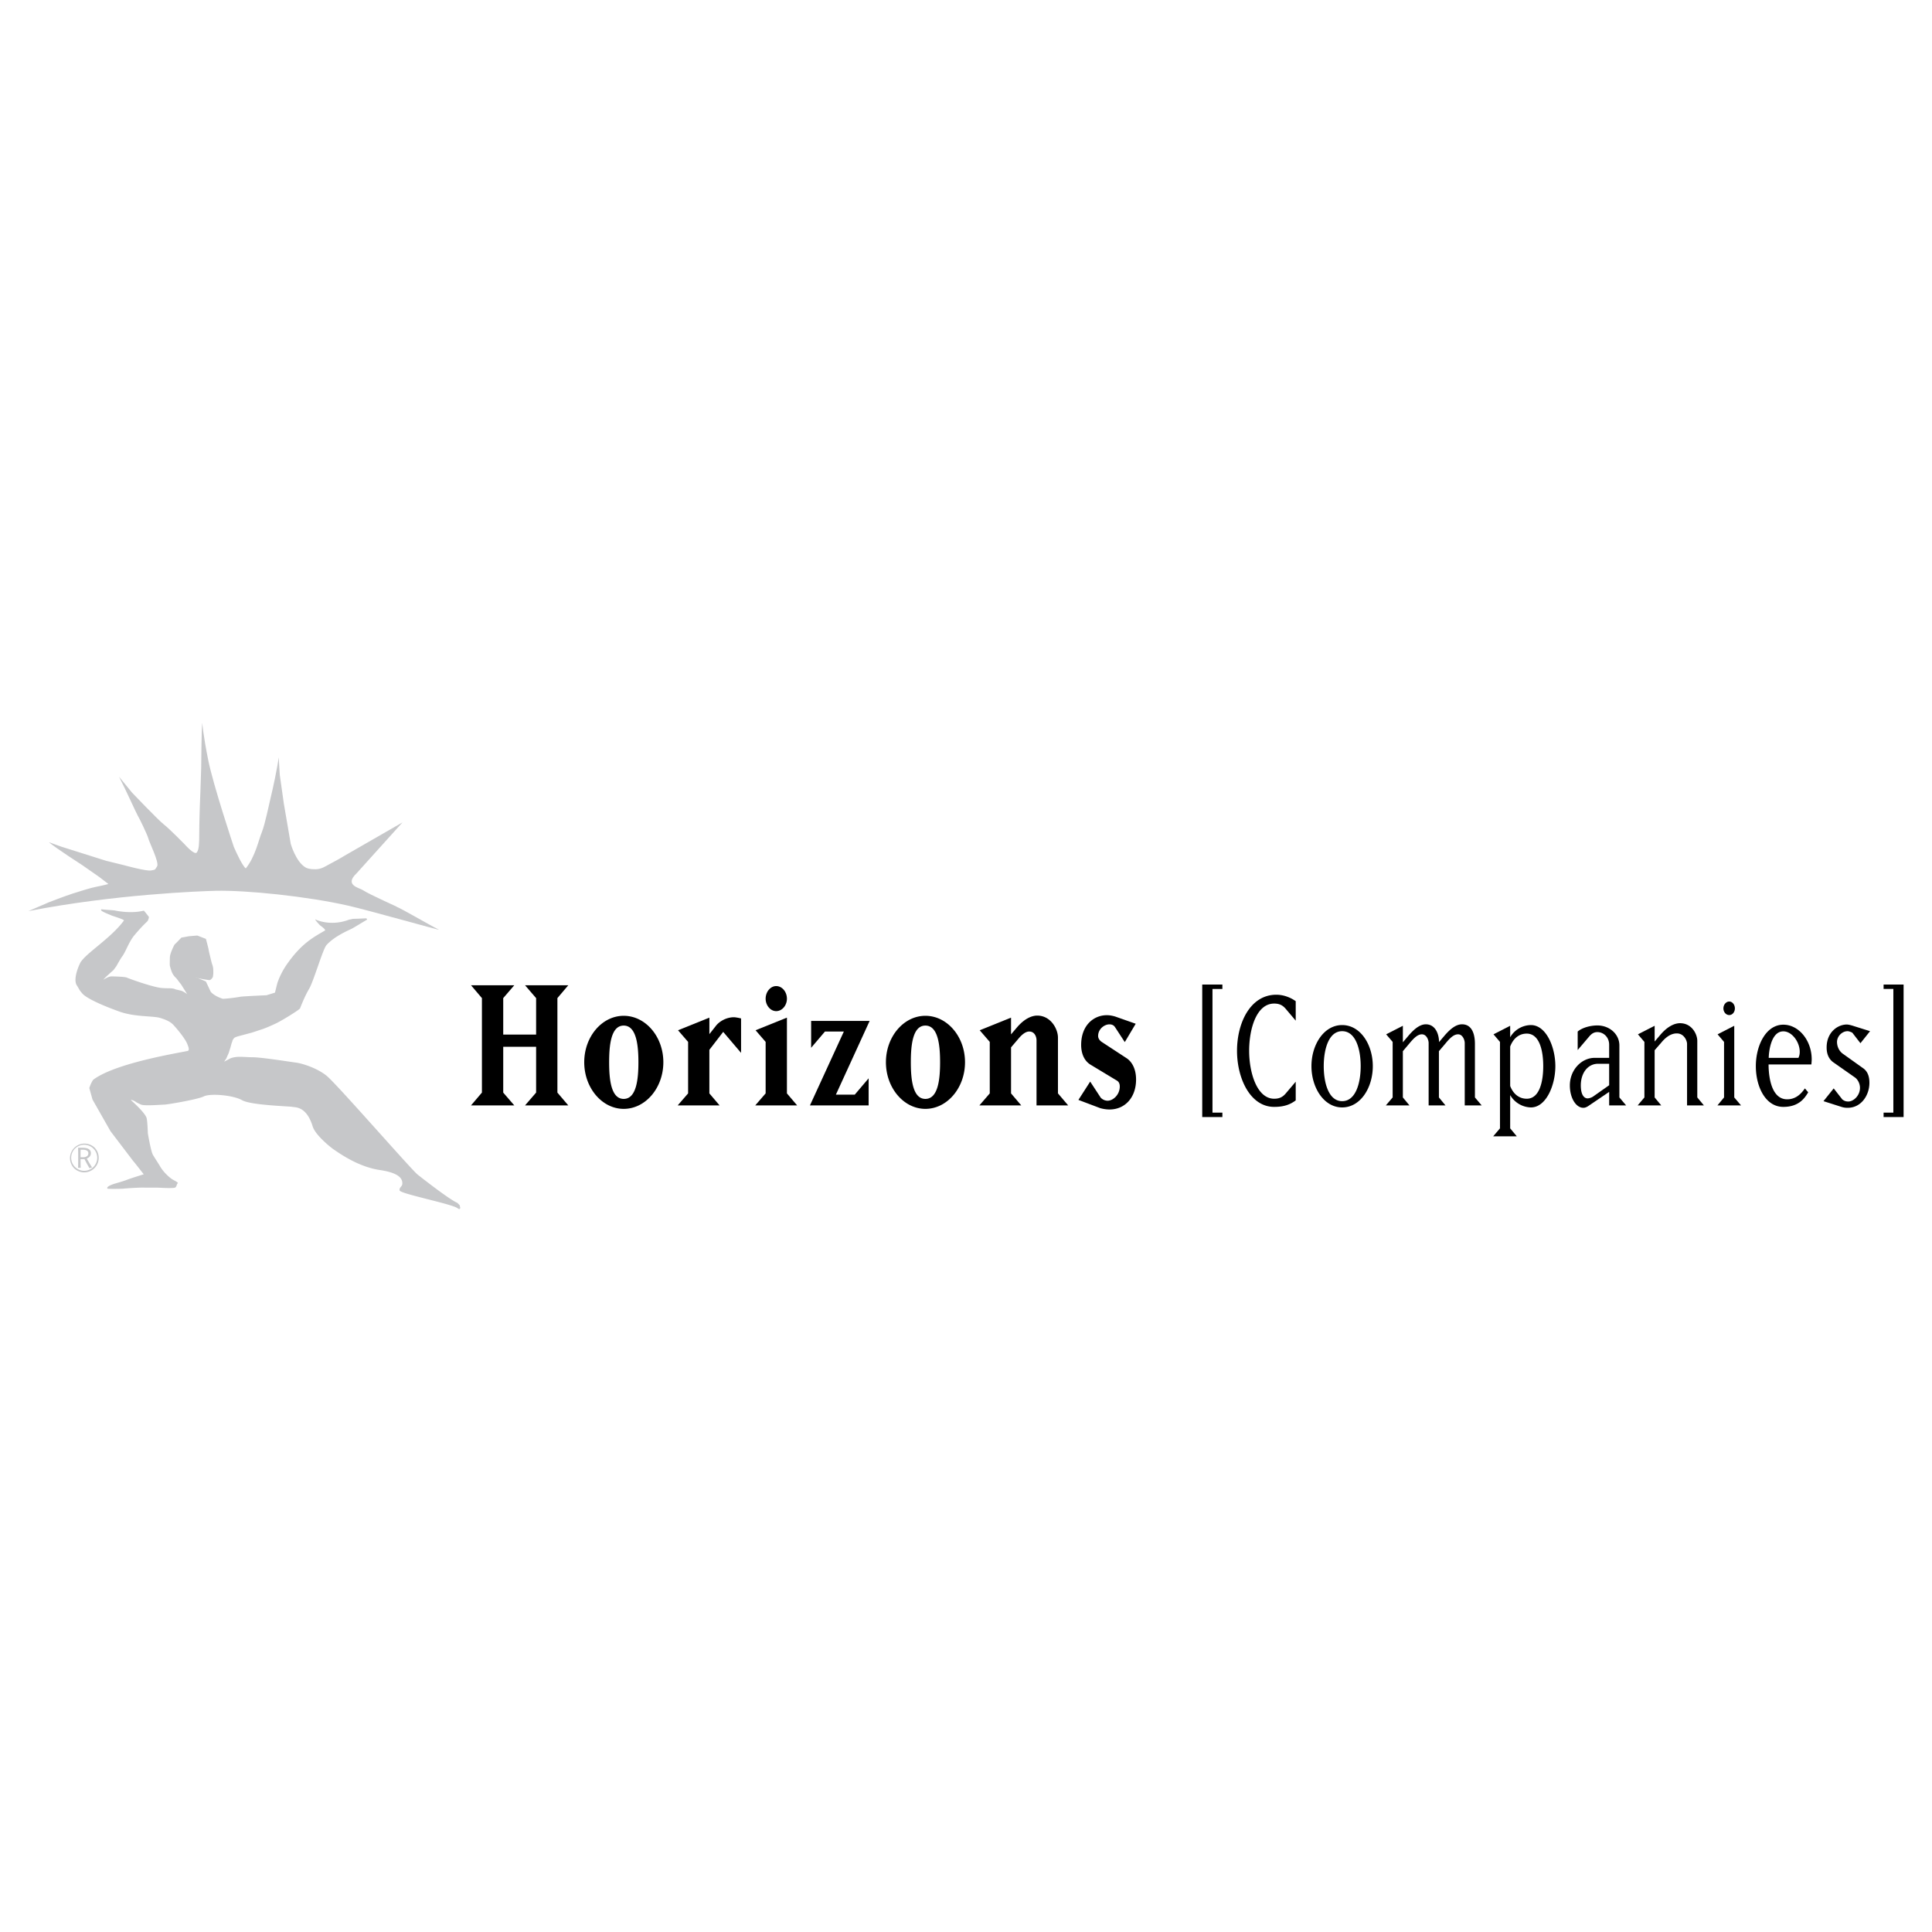 <svg xmlns="http://www.w3.org/2000/svg" width="2500" height="2500" viewBox="0 0 192.756 192.756"><path fill-rule="evenodd" clip-rule="evenodd" fill="#fff" d="M0 0h192.756v192.756H0V0z"/><path d="M23.329 84.493s-2.035-6.087-2.552-8.646c-.508-2.514-.599-3.735-.599-3.735-.081.97-.094 3.741-.106 4.5-.01.711-.137 3.882-.137 3.882s-.056 1.676-.056 2.646c0 1.06-.025 1.618-.246 1.913-.226.307-1.219-.824-1.219-.824s-1.494-1.529-2.063-1.971c-.569-.441-3.174-3.175-3.174-3.175l-1.303-1.591c.65 1.236 1.71 3.618 1.871 3.885.164.264.978 1.94 1.06 2.292.082.353 1.112 2.412.869 2.766-.245.352-.108.323-.598.411-.488.089-2.714-.529-2.714-.529l-1.791-.44-4.479-1.413-1.222-.442c.734.618 3.34 2.294 3.34 2.294s1.439 1 1.685 1.176c.243.178.922.707.922.707s-.68.178-1.168.265c-.489.088-1.605.429-2.419.694-.814.265-2.36.865-2.36.865l-2.035.88c8.551-1.674 17.167-1.991 18.647-2.027 3.1-.076 9.136.55 13.217 1.472 2.014.457 9.328 2.526 9.094 2.41-1.06-.53-3.747-2.117-4.236-2.294.383.137-2.685-1.207-3.337-1.647-.327-.235-1.919-.48-.651-1.677l4.587-5.087-5.783 3.323s-.479.305-1.402.788c-.525.275-.882.557-1.5.563-.549.008-.839-.095-.978-.176-.983-.572-1.486-2.363-1.486-2.363l-.688-4.012-.404-2.859-.109-1.764c-.11.941-.596 3.21-.788 3.971-.162.644-.57 2.706-.894 3.5-.326.793-.652 2.44-1.602 3.618-.342-.264-.958-1.603-1.193-2.149z" fill-rule="evenodd" clip-rule="evenodd" fill="#c6c7c9"/><path d="M45.936 120.523l-.119.121-.295-.176c-1.044-.477-5.587-1.381-5.652-1.697-.064-.318.271-.373.271-.691 0-.316-.057-1.021-2.216-1.342-2.156-.314-3.98-1.615-4.695-2.102-.363-.27-1.774-1.402-2.04-2.27-.625-2.039-1.764-1.869-2.019-1.934-.254-.062-4.138-.158-5.025-.668-.89-.508-3.173-.695-3.81-.379-.635.318-3.682.822-3.935.822-.254 0-1.984.152-2.332-.004-.403-.184-.483-.244-.483-.244s-.306-.234-.543-.219c0 0 1.419 1.242 1.582 1.801.088.305.126 1.525.126 1.525s.292 1.764.507 2.156c.045.076.321.521.428.682l.235.375c.406.742 1.09 1.264 1.23 1.357.166.109.681.342.581.418-.123.096-.091.371-.289.441-.141.051-.936.041-1.401.01-.467-.031-1.263 0-1.684-.018-.42-.014-1.755.07-2.027.104-.155.018-1.557.041-1.607-.004-.028-.023-.169-.215.713-.49.182-.061.744-.201 1.241-.393.496-.186 1.664-.545 1.664-.545l-.851-1.084-.225-.27-2.24-2.945-1.796-3.158-.318-1.145s.127-.447.38-.824c2.174-1.646 8.264-2.639 9.422-2.879.23-.047.075-.434.014-.586-.189-.617-1.219-1.793-1.429-2.014-.211-.221-.509-.449-1.321-.695-.72-.217-2.504-.08-4.054-.631-1.816-.646-3.32-1.35-3.711-1.807-.391-.459-.217-.301-.551-.816-.314-.486-.029-1.57.481-2.501l-.123.246c.51-.931 3.036-2.423 4.341-4.206.079-.104-1.096-.443-1.233-.507-.134-.063-.921-.363-1.009-.488-.091-.126-.011-.136.108-.116.121.022 1.125.081 1.222.104.241.051 1.641.334 2.896.018.024-.005.459.548.499.609.042.064-.071.359-.11.42-.041.065-.468.399-1.325 1.425-.561.673-.843 1.611-1.219 2.116-.14.187-.347.55-.572.956l-.292.4c-.525.467-.779.688-1.009.957-.042.047.479-.322.786-.324.17 0 1.379.027 1.56.123.18.094 2.583.957 3.471 1.035.675.061 1.064-.031 1.387.143 0 0 .427.09.611.148.187.062.54.318.54.318l-.608-.971c-.219-.26-.417-.559-.504-.639a1.69 1.69 0 0 1-.392-.533c-.063-.137-.231-.65-.231-.781 0-.128.003-.637.019-.816.035-.402.465-1.249.488-1.238.023.009.648-.655.648-.655l.743-.138.847-.072.861.333s.262.963.277 1.108c.015.146.292 1.244.308 1.308.015.064.126.309.143.568.016.26.016.465 0 .578-.017.113-.009.203-.059.285-.147.25-.313.271-.313.271s-1.168-.146-1.402-.301c0 0 .532.203 1.049.441l.475 1.014s.277.396 1.179.699c.129.039 1.571-.143 1.737-.191.165-.047 2.653-.156 2.653-.156l.842-.26.231-.92s.267-.928.992-1.953c1.456-2.069 2.635-2.66 3.762-3.323.122-.072-.341-.413-.448-.489-.105-.079-.634-.675-.495-.613.308.141 1.681.671 3.396 0 .062.016.31-.062.31-.062.766-.021 1.271-.052 1.271-.052.182 0 .211.113.121.158-.09.048-1.165.71-1.465.868-.299.158-1.708.727-2.535 1.641-.359.397-1.279 3.599-1.727 4.357-.452.758-.846 1.797-.908 1.951-.058.158-1.93 1.285-2.221 1.41.241-.104-.844.428-1.474.648l-1.101.365-1.473.391-.248.102s-.214.166-.246.396l-.058.146-.097.34-.016.076-.195.609s-.287.625-.191.465l-.253.377.608-.326c.679-.273 1.428-.113 2.15-.119.923-.008 3.91.475 4.418.537.508.064 2.03.492 3.046 1.314 1.016.826 8.441 9.35 9.077 9.857.637.504 3.206 2.506 3.966 2.822l.234.236c-.001.008.073.369.073.279z" fill-rule="evenodd" clip-rule="evenodd" fill="#c6c7c9"/><path fill-rule="evenodd" clip-rule="evenodd" d="M52.383 110.287l1.105-1.279v-4.572h-3.281v4.572l1.105 1.279h-4.318l1.088-1.279v-9.426l-1.088-1.283h4.318l-1.105 1.283v3.637h3.281v-3.637l-1.105-1.283H56.7l-1.088 1.283v9.426l1.088 1.279h-4.317zM63.694 105.98c0 1.604-.173 3.658-1.468 3.658-1.296 0-1.452-2.055-1.452-3.658 0-1.605.156-3.658 1.452-3.658 1.295 0 1.468 2.053 1.468 3.658zm2.488 0c0-2.562-1.779-4.633-3.955-4.633-2.16 0-3.938 2.07-3.938 4.633 0 2.561 1.778 4.652 3.938 4.652 2.176.001 3.955-2.091 3.955-4.652zM72.154 102.951l-1.38 1.791v4.346l1.02 1.199h-4.181l1.039-1.199v-5.139l-1.003-1.158 3.126-1.26v1.645l.623-.791c.327-.449 1.036-.895 1.831-.895.122 0 .482.059.707.123v3.432l-1.782-2.094zM77.441 100.881c-.571 0-1.053-.568-1.053-1.24 0-.689.482-1.26 1.053-1.26.586 0 1.07.57 1.07 1.26 0 .671-.484 1.24-1.07 1.24zm-2.091 9.406l1.038-1.199v-5.139l-1.003-1.158 3.127-1.26v7.557l1.02 1.199H75.35zM83.397 109.211h1.884l1.383-1.627v2.703h-5.856l3.384-7.373h-1.884l-1.381 1.623v-2.68h5.837l-3.367 7.354zM93.793 105.98c0 1.604-.171 3.658-1.467 3.658-1.295 0-1.452-2.055-1.452-3.658 0-1.605.157-3.658 1.452-3.658 1.297 0 1.467 2.053 1.467 3.658zm2.487 0c0-2.562-1.78-4.633-3.954-4.633-2.159 0-3.937 2.07-3.937 4.633 0 2.561 1.777 4.652 3.937 4.652 2.174.001 3.954-2.091 3.954-4.652zM103.414 110.287v-6.502c0-.324-.174-.871-.727-.871-.293 0-.654.201-1.104.75l-.711.834v4.59l1.02 1.199h-4.178l1.035-1.199v-5.139l-1.002-1.158 3.125-1.26v1.668l.625-.734c.758-.873 1.484-1.139 1.986-1.139 1.359 0 2.07 1.342 2.07 2.195v5.566l1.02 1.199h-3.159v.001zM110.699 110.693c-.516 0-.949-.141-.949-.141l-2.156-.814 1.174-1.828 1.051 1.605s.26.303.691.303c.537 0 1.211-.588 1.211-1.422 0-.365-.174-.508-.26-.568l-2.658-1.604c-.729-.447-.936-1.281-.936-1.969 0-1.992 1.279-2.969 2.557-2.969.311 0 .604.061.861.141l2.025.713-1.09 1.83-.984-1.506c-.123-.182-.311-.264-.555-.264-.48 0-1.121.447-1.121 1.158 0 .059 0 .363.383.611l2.451 1.604c.465.301.951.973.951 2.133.001 1.79-1.107 2.987-2.646 2.987zM119.947 111.451V98.229h2.01v.439h-.988v12.34h.988v.443h-2.01zM127.123 110.434c-2.387 0-3.705-2.844-3.705-5.596s1.303-5.594 3.924-5.594c.689 0 1.398.256 1.932.645v1.941l-1.004-1.186c-.33-.387-.678-.518-1.146-.518-1.773 0-2.496 2.533-2.496 4.711 0 2.199.785 4.783 2.496 4.783.469 0 .816-.129 1.146-.516l1.004-1.182v1.863c-.518.391-1.131.649-2.151.649zM135.756 106.369c0 1.664-.484 3.494-1.85 3.494-1.352 0-1.836-1.83-1.836-3.494 0-1.662.484-3.488 1.836-3.488 1.365 0 1.85 1.826 1.85 3.488zm1.209 0c0-2.139-1.225-4.098-3.059-4.098-1.822 0-3.062 1.959-3.062 4.098 0 2.146 1.24 4.119 3.062 4.119 1.834 0 3.059-1.972 3.059-4.119zM146.137 110.287v-6.225c0-.295-.205-.867-.66-.867-.424 0-.785.332-1.27.924l-.646.758v4.615l.656.795h-1.682v-6.225c0-.295-.201-.867-.67-.867-.408 0-.77.332-1.26.924l-.641.758v4.615l.66.795h-2.357l.678-.795v-5.541l-.646-.756 1.666-.852v1.646l.566-.666c.688-.811 1.24-1.127 1.725-1.127.99 0 1.318 1.037 1.318 1.773l.549-.646c.693-.811 1.24-1.127 1.744-1.127 1.113 0 1.287 1.219 1.287 1.941v5.354l.674.795h-1.691v.001zM153.969 106.369c0 1.479-.344 3.252-1.648 3.252-.689 0-1.316-.402-1.65-1.273v-3.934c.334-.887.961-1.291 1.65-1.291 1.304 0 1.648 1.773 1.648 3.246zm1.209 0c0-1.92-.928-4.098-2.436-4.098a2.43 2.43 0 0 0-2.072 1.217v-1.145l-1.662.852.645.756v8.627l-.68.795h2.359l-.662-.795v-3.324a2.456 2.456 0 0 0 2.072 1.234c1.508 0 2.436-2.197 2.436-4.119zM160.547 108.273l-1.6 1.127c-.16.111-.408.186-.553.186-.312 0-.676-.295-.676-1.295 0-1.273.723-2.158 1.715-2.158h1.113v2.14h.001zm1.693 2.014l-.674-.795v-5.189c0-1.127-.986-1.994-2.197-1.994-.662 0-1.49.205-1.963.609v1.844l1.146-1.346c.234-.277.473-.443.816-.443.629 0 1.178.516 1.178 1.258v1.311H159.1c-1.314 0-2.475 1.201-2.475 2.75 0 1.275.623 2.234 1.346 2.234.172 0 .332-.07.504-.184l2.072-1.404v1.35h1.693v-.001zM168.318 110.287v-6.148c0-.279-.281-1.035-1.021-1.035-.359 0-.91.131-1.568.939l-.645.74v4.709l.66.795h-2.355l.674-.795v-5.541l-.646-.756 1.668-.852v1.57l.564-.664c.848-.998 1.584-1.164 1.963-1.164 1.209 0 1.727 1.127 1.727 1.754v5.652l.66.795h-1.681v.001zM172.527 101.273c-.316 0-.582-.297-.582-.666 0-.371.266-.684.582-.684.312 0 .562.312.562.684.001.37-.249.666-.562.666zm-1.177 9.014l.658-.795v-5.541l-.643-.756 1.662-.852v7.148l.676.795h-2.353v.001zM179.561 104.932c0 .293-.062.463-.129.609h-2.965c0-.387.156-2.643 1.457-2.643.865 0 1.637 1.073 1.637 2.034zm1.193.756c0-1.863-1.275-3.455-2.83-3.455-1.756 0-2.744 2.107-2.744 4.137 0 2.016.941 4.064 2.744 4.064 1.604 0 2.168-.941 2.48-1.455l-.328-.389c-.314.441-.83 1.088-1.773 1.088-1.818 0-1.852-2.992-1.852-3.475h4.27s.033-.349.033-.515zM185.617 104.082l-.814-1.053s-.283-.148-.471-.148c-.553 0-1.053.516-1.053 1.07 0 .369.143.832.533 1.146l2.041 1.457c.533.352.658.943.658 1.479 0 1.236-.814 2.492-2.164 2.492a1.86 1.86 0 0 1-.629-.092l-1.789-.57 1.02-1.273.863 1.105c.158.113.299.203.598.203.502 0 1.16-.572 1.16-1.367 0-.365-.174-.795-.502-1.033l-2.088-1.463c-.656-.422-.736-1.119-.736-1.531 0-1.531 1.115-2.287 2.008-2.287.188 0 .455.074.738.166l1.586.498-.959 1.201zM187.926 111.451v-.443h.974v-12.34h-.974v-.439h1.996v13.222h-1.996z"/><path d="M8.051 116.512H7.79c.011-.369.011-.588.011-.965 0-.408 0-.639-.011-1.033h.476c.506 0 .803.184.803.537 0 .268-.171.451-.411.533.136.25.375.66.528.891l-.258.078a14.198 14.198 0 0 1-.498-.906 6.404 6.404 0 0 1-.392 0c-.001.316.002.632.013.865zm-.009-1.807c-.006.178-.006.555-.006.754.05.002.123.002.221.002.362 0 .558-.139.558-.398 0-.24-.206-.357-.562-.357l-.211-.001z" fill-rule="evenodd" clip-rule="evenodd" fill="#c6c7c9"/><path d="M9.849 115.512a1.445 1.445 0 0 1-2.473 1.025 1.45 1.45 0 0 1 2.049-2.05c.262.263.424.624.424 1.025zm-.531.918a1.295 1.295 0 0 0 0-1.836 1.3 1.3 0 0 0-1.836 0 1.295 1.295 0 0 0 0 1.836 1.296 1.296 0 0 0 1.836 0z" fill="#c6c7c9"/></svg>
